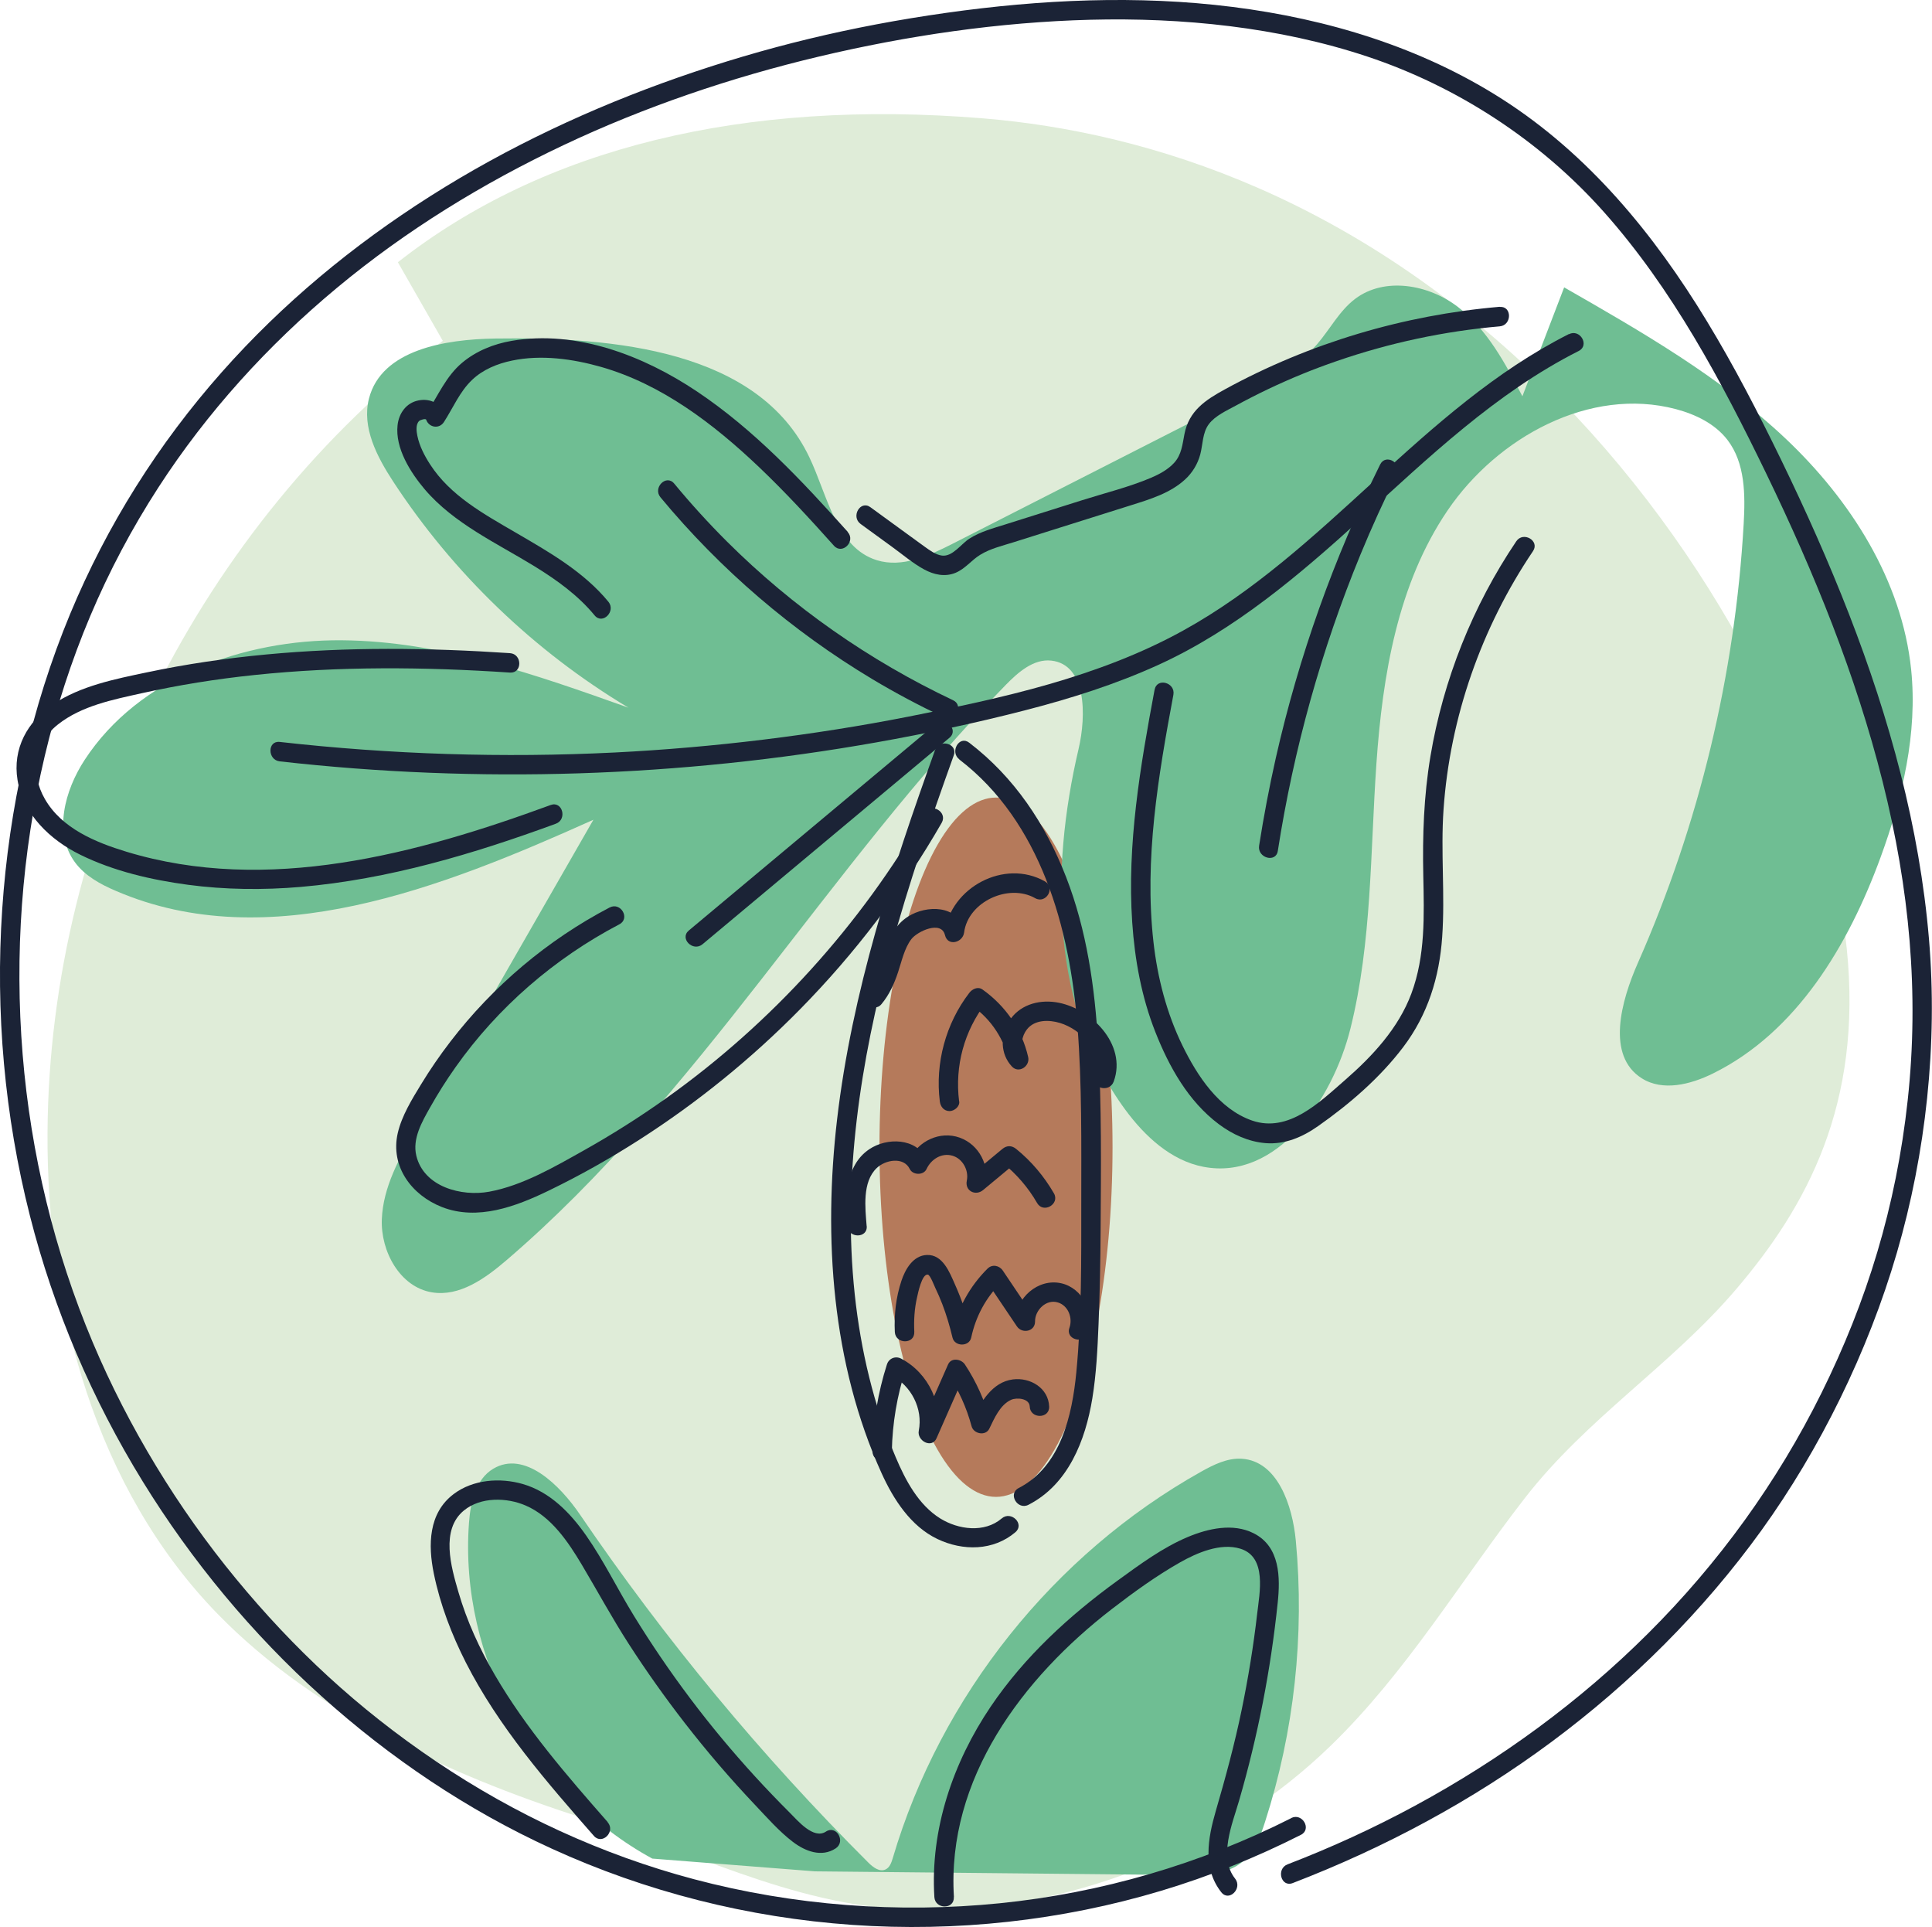 <?xml version="1.0" encoding="UTF-8"?> <svg xmlns="http://www.w3.org/2000/svg" id="_Слой_2" data-name="Слой 2" viewBox="0 0 298.43 297.61"><defs><style> .cls-1 { fill: #dfecd8; } .cls-2 { fill: #6fbe93; } .cls-3 { fill: #b57a5b; } .cls-4 { fill: #1b2336; } </style></defs><g id="_деревья" data-name="деревья"><g id="_груша" data-name="груша"><path class="cls-1" d="M68.4,52.64C30.88,81.21,7.65,127.69,7.34,174.84c-.18,26.97,7.44,55.04,26.25,74.38,15.35,15.78,37.46,25.64,58.23,32.1,17.87,5.56,32.86,13.97,52.39,13.67,22.68-.35,45.11-9.64,61.39-25.44,11.66-11.32,20.01-25.39,29.91-38.16,9.67-12.46,22.63-20.51,32.71-32.34,10.8-12.68,19.52-28.45,17.04-52.59s-18.46-58.37-44.22-84.68c-30.58-31.23-63.76-41.41-89.18-43.5-37-3.04-67.96,4.57-90.4,22.22"></path><path class="cls-2" d="M100.76,287.03c-18.29-9.92-29.85-31.07-28.32-51.82.23-3.17,1.01-6.74,3.74-8.38,4.82-2.89,10.28,2.47,13.44,7.12,13.1,19.24,28.02,37.25,44.5,53.69.72.72,1.73,1.5,2.66,1.07.66-.3.92-1.08,1.13-1.78,7.39-25.01,24.85-46.89,47.6-59.64,1.95-1.09,4.07-2.15,6.3-2.01,5.51.35,7.83,7.16,8.35,12.66,1.37,14.58-.25,29.44-4.74,43.38-.73,2.28-1.62,4.64-3.45,6.17-2.45,2.05-5.93,2.11-9.12,2.08-18.99-.19-37.98-.38-56.97-.57"></path><ellipse class="cls-3" cx="153.85" cy="177.17" rx="18" ry="54"></ellipse><path class="cls-2" d="M235.16,61.2c-2.64-5.07-5.41-10.3-9.94-13.78-4.52-3.49-11.33-4.71-15.89-1.27-2.42,1.83-3.86,4.64-5.83,6.95-3.22,3.78-7.76,6.12-12.18,8.37-14.71,7.49-29.42,14.99-44.13,22.48-3.67,1.87-7.82,3.79-11.76,2.56-6.27-1.95-7.59-9.98-10.42-15.91-7.88-16.53-30.17-18.59-48.49-18.32-7.77.11-17.58,1.73-19.52,9.25-1.15,4.45,1.22,8.99,3.73,12.83,9.28,14.18,21.81,26.23,36.35,34.93-14.35-5.11-29.03-10.28-44.26-10.41-15.23-.13-31.39,5.71-39.73,18.45-3.1,4.73-4.87,11.29-1.51,15.84,1.54,2.09,3.92,3.39,6.31,4.41,23.54,10.15,50.39-.47,73.77-10.98-9.15,15.94-18.3,31.88-27.45,47.82-2.48,4.33-5.03,8.87-5.23,13.86s2.81,10.48,7.73,11.3c4.26.71,8.22-2.13,11.5-4.94,29.84-25.54,49.68-60.78,77.14-88.86,1.93-1.97,4.3-4.06,7.04-3.76,5.42.6,5.45,8.41,4.2,13.71-4.41,18.81-4.22,40.11,7.24,55.66,3.02,4.1,7.04,7.83,12.04,8.8,11.3,2.19,19.97-10.22,22.74-21.39,3.31-13.3,3.05-27.19,4-40.86s3.29-27.78,11-39.12c7.71-11.33,21.99-19.14,35.25-15.64,3.05.81,6.05,2.26,7.97,4.75,2.75,3.57,2.77,8.48,2.51,12.98-1.33,23.32-6.89,46.39-16.32,67.75-2.64,5.97-4.94,14.36.57,17.86,3.24,2.06,7.54.97,10.99-.73,12.95-6.39,20.94-19.82,25.9-33.37,3.4-9.28,5.74-19.18,4.73-29.01-1.42-13.76-9.35-26.19-19.41-35.69s-22.19-16.47-34.19-23.34"></path><path class="cls-4" d="M199.44,280.79c-14.03,7.1-29.39,11.56-45.03,13.14s-31.87.36-47.23-3.72c-14.2-3.77-27.64-9.98-39.82-18.19s-22.02-17.42-30.92-28.22-16.57-23.35-22.11-36.48c-5.95-14.11-9.58-29.19-10.83-44.44-1.26-15.43-.16-31.05,3.41-46.12s9.33-28.77,17.54-41.46c7.54-11.65,16.95-22,27.61-30.86s22.48-16.11,34.95-22.01,25.93-10.48,39.51-13.7,27.81-5.32,41.92-5.68,29.04,1.11,42.79,5.69,26.64,12.88,36.53,24.01c10.58,11.89,18.17,26.15,25.07,40.39,7.4,15.28,13.84,31.1,17.98,47.59s5.66,32.65,3.87,49.15-6.32,31.11-13.32,45.24c-6.82,13.76-15.89,26.29-26.77,37.12-10.61,10.58-22.82,19.48-35.99,26.61-6.37,3.45-12.96,6.47-19.72,9.07-1.78.69-1.01,3.59.8,2.89,14.23-5.47,27.76-12.73,40-21.82s23.39-20.15,32.41-32.66,16.45-27.55,20.92-42.88,6.33-32.18,4.95-48.47c-1.46-17.23-6.09-34.02-12.33-50.09-3.15-8.11-6.7-16.05-10.5-23.87-3.55-7.3-7.28-14.52-11.5-21.46-8.15-13.42-18.26-25.73-31.6-34.26-12.52-8.01-26.97-12.38-41.64-14.23s-29.63-1.15-44.27.92-27.93,5.28-41.33,9.96c-13.38,4.68-26.32,10.73-38.3,18.33s-22.87,16.62-32.22,27.18c-9.81,11.07-17.75,23.67-23.43,37.34C4.83,109.28,1.39,124.8.34,140.44c-1.07,15.85.37,31.91,4.28,47.31,3.67,14.47,9.61,28.36,17.44,41.06,7.57,12.28,16.89,23.51,27.62,33.16,10.58,9.52,22.52,17.57,35.47,23.49,14.65,6.71,30.45,10.69,46.52,11.81,16.02,1.12,32.28-.65,47.66-5.26,7.45-2.23,14.69-5.14,21.62-8.65,1.72-.87.21-3.46-1.51-2.59h0Z"></path><path class="cls-4" d="M242.34,51.59c-22.68,11.46-37.47,33.6-59.62,45.81-13,7.17-28,10.44-42.44,13.28s-30.1,4.77-45.31,5.53c-17.26.86-34.59.3-51.76-1.63-1.92-.22-1.9,2.79,0,3,30.68,3.46,61.81,2.45,92.21-2.94,7.66-1.36,15.29-2.98,22.82-4.92,7.12-1.83,14.15-4.05,20.84-7.11,11.7-5.37,21.54-13.75,31-22.33,10.54-9.57,20.95-19.6,33.78-26.08,1.72-.87.21-3.46-1.51-2.59h0Z"></path><path class="cls-4" d="M102.02,76.8c9.23,11.14,20.36,20.68,32.77,28.11,3.54,2.12,7.19,4.05,10.92,5.82,1.74.82,3.26-1.76,1.51-2.59-12.92-6.11-24.76-14.38-34.89-24.47-2.87-2.86-5.6-5.86-8.19-8.99-1.23-1.49-3.34.64-2.12,2.12h0Z"></path><path class="cls-4" d="M144.55,111.81c-12.72,10.63-25.43,21.26-38.15,31.89-1.48,1.24.65,3.35,2.12,2.12,12.72-10.63,25.43-21.26,38.15-31.89,1.48-1.24-.65-3.35-2.12-2.12h0Z"></path><path class="cls-4" d="M213.19,71.73c-7.13,14.41-12.58,29.65-16.12,45.33-1.01,4.49-1.87,9.01-2.58,13.55-.29,1.89,2.6,2.7,2.89.8,2.44-15.69,6.72-31.07,12.76-45.75,1.73-4.21,3.62-8.34,5.64-12.42.85-1.72-1.73-3.25-2.59-1.51h0Z"></path><path class="cls-4" d="M231.65,47.38c-14.84,1.28-29.35,5.59-42.43,12.74-3.02,1.65-5.56,3.32-6.26,6.91-.31,1.58-.44,3.17-1.57,4.42-.96,1.06-2.27,1.77-3.58,2.33-3.42,1.45-7.12,2.35-10.66,3.47-3.94,1.24-7.89,2.48-11.83,3.73-1.9.6-3.92,1.13-5.61,2.22-1.25.81-2.58,2.81-4.21,2.6-.99-.13-1.89-.82-2.68-1.38-.91-.65-1.81-1.31-2.71-1.97-1.89-1.37-3.77-2.74-5.66-4.12-1.56-1.14-3.06,1.46-1.51,2.59,1.63,1.18,3.25,2.37,4.88,3.55s3.19,2.53,4.95,3.48c1.5.81,3.19,1.18,4.81.52,1.51-.62,2.47-1.96,3.83-2.79,1.57-.97,3.45-1.4,5.19-1.95,2.05-.65,4.1-1.29,6.15-1.94,4.02-1.27,8.05-2.53,12.07-3.8,2.89-.91,5.94-1.84,8.22-3.93,1.14-1.04,1.96-2.39,2.36-3.88s.33-3.35,1.32-4.67,2.77-2.1,4.21-2.89c1.64-.89,3.3-1.74,4.98-2.54,3.45-1.64,6.99-3.09,10.61-4.33,8.12-2.8,16.57-4.61,25.13-5.35,1.91-.16,1.93-3.17,0-3h0Z"></path><path class="cls-4" d="M130.96,82.15c-7.08-7.9-14.44-15.77-23.31-21.7-8.21-5.5-18.6-9.53-28.62-7.81-2.79.48-5.5,1.57-7.68,3.41-2.43,2.05-3.67,5-5.36,7.61l2.74.36c-.63-1.73-2.29-2.54-4.09-2.18-1.89.37-3.03,1.99-3.23,3.83-.39,3.54,1.99,7.29,4.18,9.88,4.52,5.32,11.16,8.33,17,11.92,3.42,2.11,6.69,4.45,9.26,7.57,1.23,1.49,3.34-.64,2.12-2.12-3.81-4.62-9.11-7.64-14.21-10.61s-10.2-5.76-13.33-10.6c-.86-1.33-1.64-2.83-1.96-4.4-.14-.67-.29-1.77.28-2.3.17-.16,1-.42,1.08-.19.44,1.22,2.01,1.48,2.74.36,1.41-2.18,2.44-4.7,4.35-6.51,1.69-1.61,3.9-2.51,6.16-2.98,4.51-.95,9.4-.27,13.79.98,9.38,2.69,17.37,8.81,24.35,15.44,4.06,3.86,7.86,7.99,11.6,12.17,1.29,1.44,3.41-.69,2.12-2.12h0Z"></path><path class="cls-4" d="M78.77,100.87c-12.52-.84-25.11-.98-37.61.2-6.21.58-12.39,1.48-18.49,2.77-4.9,1.03-10.21,2.08-14.45,4.91-3.99,2.66-6.31,6.87-5.51,11.72.88,5.3,5.05,9.25,9.69,11.53,5.16,2.54,10.96,3.88,16.63,4.64s11.62.83,17.42.33c13.55-1.17,26.69-5.09,39.41-9.76,1.8-.66,1.02-3.56-.8-2.89-20.63,7.57-43.8,13.83-65.55,7.21-4.77-1.45-9.98-3.6-12.58-8.14-2.3-4-1.66-8.6,2.01-11.5s8.51-3.84,12.9-4.82c5.75-1.28,11.57-2.21,17.42-2.82,13.12-1.38,26.36-1.26,39.51-.38,1.93.13,1.92-2.87,0-3h0Z"></path><path class="cls-4" d="M94.16,140.15c-9.59,5.02-18,12.13-24.59,20.71-1.63,2.12-3.14,4.32-4.53,6.6s-2.98,4.84-3.6,7.53c-1.18,5.15,2.15,9.59,6.83,11.42,5.49,2.15,11.43-.09,16.43-2.51s9.59-5.02,14.14-7.94c8.95-5.74,17.26-12.49,24.72-20.07,8.49-8.62,15.87-18.33,21.9-28.82.96-1.68-1.63-3.19-2.59-1.51-9.95,17.31-23.66,32.43-39.92,44.01-4.12,2.93-8.39,5.64-12.8,8.11s-9.41,5.41-14.59,6.36c-4.27.78-10.08-.73-11.25-5.55-.64-2.62.87-5.24,2.11-7.44s2.53-4.24,3.96-6.26c6.53-9.24,15.29-16.81,25.3-22.05,1.71-.9.2-3.49-1.51-2.59h0Z"></path><path class="cls-4" d="M178.35,106.49c-2.21,11.81-4.28,23.89-3.46,35.95.39,5.77,1.44,11.53,3.57,16.93s5.1,10.71,9.79,14.23c2.12,1.59,4.58,2.72,7.25,2.94,2.97.24,5.72-.95,8.1-2.63,4.86-3.41,9.58-7.48,13.17-12.23,3.78-5,5.57-10.76,6-16.98.46-6.56-.25-13.13.21-19.7.99-14.23,5.85-28.08,13.82-39.89,1.08-1.6-1.52-3.11-2.59-1.51-6.72,9.96-11.28,21.38-13.26,33.23-1.02,6.1-1.23,12.2-1.1,18.38s.33,12.41-1.84,18.23c-1.99,5.35-6.01,9.67-10.25,13.36-3.92,3.41-8.73,8.2-14.36,6.25-5.13-1.78-8.47-6.92-10.74-11.56-2.45-5-3.87-10.51-4.49-16.03-1.44-12.77.74-25.64,3.08-38.16.35-1.89-2.54-2.7-2.89-.8h0Z"></path><path class="cls-4" d="M144.43,115.85c-6.66,18.53-12.84,37.4-15.13,57.04-2.13,18.26-.81,37.69,6.87,54.61,1.83,4.04,4.5,8.21,8.64,10.18,3.93,1.87,8.63,1.84,12.04-1.06,1.47-1.26-.66-3.37-2.12-2.12-2.67,2.28-6.72,1.73-9.51-.01-3.36-2.1-5.36-5.9-6.86-9.44-3.39-7.96-5.41-16.55-6.33-25.15-1.91-17.96.85-35.97,5.57-53.29,2.76-10.14,6.18-20.08,9.73-29.97.65-1.82-2.24-2.6-2.89-.8h0Z"></path><path class="cls-4" d="M148.18,117.29c12.6,9.64,17.07,26.06,18.25,41.16.71,9.03.59,18.14.59,27.19s.07,17.56-.76,26.26c-.64,6.67-2.41,14.57-8.9,17.9-1.72.88-.2,3.47,1.51,2.59,6.16-3.16,8.8-9.96,9.86-16.43.62-3.79.8-7.62.96-11.45.2-4.88.29-9.77.32-14.65.06-9.5.17-19.05-.38-28.54-.5-8.78-1.75-17.63-4.95-25.87s-8.02-15.44-14.98-20.76c-1.53-1.17-3.03,1.43-1.51,2.59h0Z"></path><path class="cls-4" d="M93.87,281.39c-6.29-7.17-12.6-14.43-17.42-22.7-2.37-4.06-4.34-8.34-5.65-12.86-1.11-3.82-2.79-9.59.87-12.57,2.59-2.11,6.61-2.02,9.54-.75,3.92,1.69,6.54,5.58,8.65,9.12,2.42,4.07,4.67,8.22,7.23,12.2,2.7,4.19,5.59,8.26,8.64,12.2,3.43,4.42,7.07,8.67,10.92,12.73,1.84,1.94,3.68,4.05,5.81,5.68,1.9,1.45,4.44,2.45,6.63,1.01,1.6-1.06.1-3.66-1.51-2.59-1.92,1.26-4.37-1.71-5.57-2.9-1.82-1.82-3.61-3.68-5.35-5.58-3.54-3.87-6.9-7.9-10.05-12.09s-6-8.38-8.7-12.77c-2.51-4.08-4.62-8.44-7.36-12.37-2.44-3.5-5.6-6.76-9.81-7.97-3.51-1.01-7.68-.7-10.66,1.55-3.91,2.94-3.97,7.88-3.07,12.28.98,4.79,2.75,9.41,4.96,13.76,5.06,9.93,12.47,18.44,19.77,26.76,1.28,1.45,3.39-.67,2.12-2.12h0Z"></path><path class="cls-4" d="M147.35,292.98c-1.14-18.27,10.61-33.86,24.41-44.5,3.34-2.57,6.84-5.11,10.51-7.19,2.63-1.49,6.26-3.06,9.32-2.12,4.15,1.28,2.97,6.84,2.6,10.06-.57,4.97-1.38,9.92-2.39,14.82-1.09,5.29-2.5,10.48-4.01,15.66-1.22,4.2-2.05,8.85.87,12.53,1.2,1.51,3.31-.62,2.12-2.12-2.61-3.29-.42-8.46.59-11.95,1.46-5.01,2.69-10.09,3.69-15.21s1.76-10.24,2.3-15.4c.42-3.95.38-8.71-3.71-10.77-3.19-1.61-7.03-.74-10.16.57-3.9,1.63-7.44,4.26-10.85,6.73-7.49,5.43-14.4,11.77-19.61,19.47-5.81,8.6-9.36,18.96-8.7,29.42.12,1.92,3.12,1.93,3,0h0Z"></path><path class="cls-4" d="M137.76,224.09c.09-4.3.8-8.51,2.12-12.6l-2.2.9c3.06,1.61,4.91,5.13,4.24,8.57-.3,1.54,2.01,2.81,2.74,1.16,1.46-3.3,2.92-6.61,4.37-9.91h-2.59c1.65,2.49,2.86,5.17,3.64,8.06.32,1.18,2.17,1.55,2.74.36.77-1.58,1.65-3.67,3.36-4.45.88-.4,2.83-.23,2.88,1.04.07,1.92,3.07,1.93,3,0-.11-2.87-2.93-4.54-5.61-4.19-3.18.41-4.94,3.48-6.21,6.09l2.74.36c-.84-3.12-2.16-6.08-3.94-8.77-.56-.84-2.1-1.1-2.59,0-1.46,3.3-2.92,6.61-4.37,9.91l2.74,1.16c.92-4.73-1.31-9.69-5.62-11.96-.88-.46-1.9-.05-2.2.9-1.39,4.34-2.13,8.85-2.22,13.4-.04,1.93,2.96,1.93,3,0h0Z"></path><path class="cls-4" d="M141.23,205.71c-.09-1.81.02-3.61.43-5.38.13-.57.74-3.63,1.66-3.49.37.06.99,1.73,1.13,2.01.4.83.77,1.68,1.1,2.54.65,1.69,1.16,3.42,1.58,5.18.33,1.41,2.58,1.45,2.89,0,.7-3.27,2.26-6.17,4.64-8.53l-2.36-.3c1.59,2.37,3.19,4.73,4.78,7.1.8,1.18,2.81.81,2.8-.76-.02-1.75,1.74-3.51,3.55-2.93,1.61.51,2.29,2.41,1.76,3.91-.65,1.82,2.24,2.6,2.89.8,1.12-3.12-.89-6.95-4.16-7.68-3.6-.8-7.09,2.3-7.04,5.9l2.8-.76c-1.59-2.37-3.19-4.73-4.78-7.1-.54-.8-1.64-1.02-2.36-.3-2.72,2.7-4.61,6.1-5.41,9.85h2.89c-.6-2.55-1.44-5.02-2.51-7.41-.82-1.85-1.87-4.64-4.34-4.55-2.13.08-3.34,2.21-3.93,3.99-.84,2.53-1.15,5.24-1.02,7.9.1,1.92,3.1,1.93,3,0h0Z"></path><path class="cls-4" d="M133.87,189.36c-.22-2.8-.71-6.81,1.55-8.97,1.33-1.28,4.16-1.8,5.11.15.47.96,2.13,1,2.59,0,.69-1.5,2.32-2.55,4-2.06,1.59.46,2.55,2.26,2.22,3.85s1.35,2.42,2.51,1.46c1.7-1.41,3.41-2.82,5.11-4.24h-2.12c2.17,1.76,3.97,3.82,5.36,6.24.97,1.67,3.56.16,2.59-1.51-1.52-2.62-3.47-4.94-5.83-6.85-.68-.55-1.44-.56-2.12,0-1.7,1.41-3.41,2.82-5.11,4.24l2.51,1.46c.65-3.08-.96-6.35-4-7.44s-6.43.53-7.7,3.33h2.59c-1.6-3.3-6.12-3.39-8.87-1.53-3.81,2.58-3.71,7.79-3.38,11.86.15,1.91,3.15,1.93,3,0h0Z"></path><path class="cls-4" d="M148.15,170.08c-.68-5.47.78-10.85,4.14-15.22l-2.05.54c2.93,2.07,4.9,5.17,5.69,8.65l2.51-1.46c-.95-1.01-.6-2.61.19-3.62,1.2-1.53,3.41-1.5,5.1-.99,3.31,1,6.75,4.58,5.41,8.25-.67,1.82,2.23,2.6,2.89.8,2.11-5.75-3.59-11.48-8.98-12.26-2.79-.4-5.68.49-7.21,2.98-1.35,2.19-1.33,5.04.47,6.96,1.07,1.14,2.82-.06,2.51-1.46-.97-4.27-3.51-7.92-7.06-10.44-.72-.51-1.6-.06-2.05.54-3.62,4.72-5.28,10.83-4.54,16.74.1.81.62,1.49,1.5,1.5.73,0,1.6-.7,1.5-1.5h0Z"></path><path class="cls-4" d="M136.16,155.07c1.22-1.47,1.96-3.13,2.56-4.93.56-1.67.96-3.66,2.05-5.1.91-1.2,4.64-2.96,5.2-.62.43,1.79,2.75,1.15,2.95-.4.62-4.78,6.9-7.63,10.98-5.31,1.68.95,3.2-1.64,1.51-2.59-6.24-3.54-14.59.92-15.49,7.9l2.95-.4c-.94-3.91-5.78-3.86-8.59-2.08-4.08,2.57-3.4,7.98-6.24,11.41-1.22,1.48.89,3.61,2.12,2.12h0Z"></path></g></g></svg> 